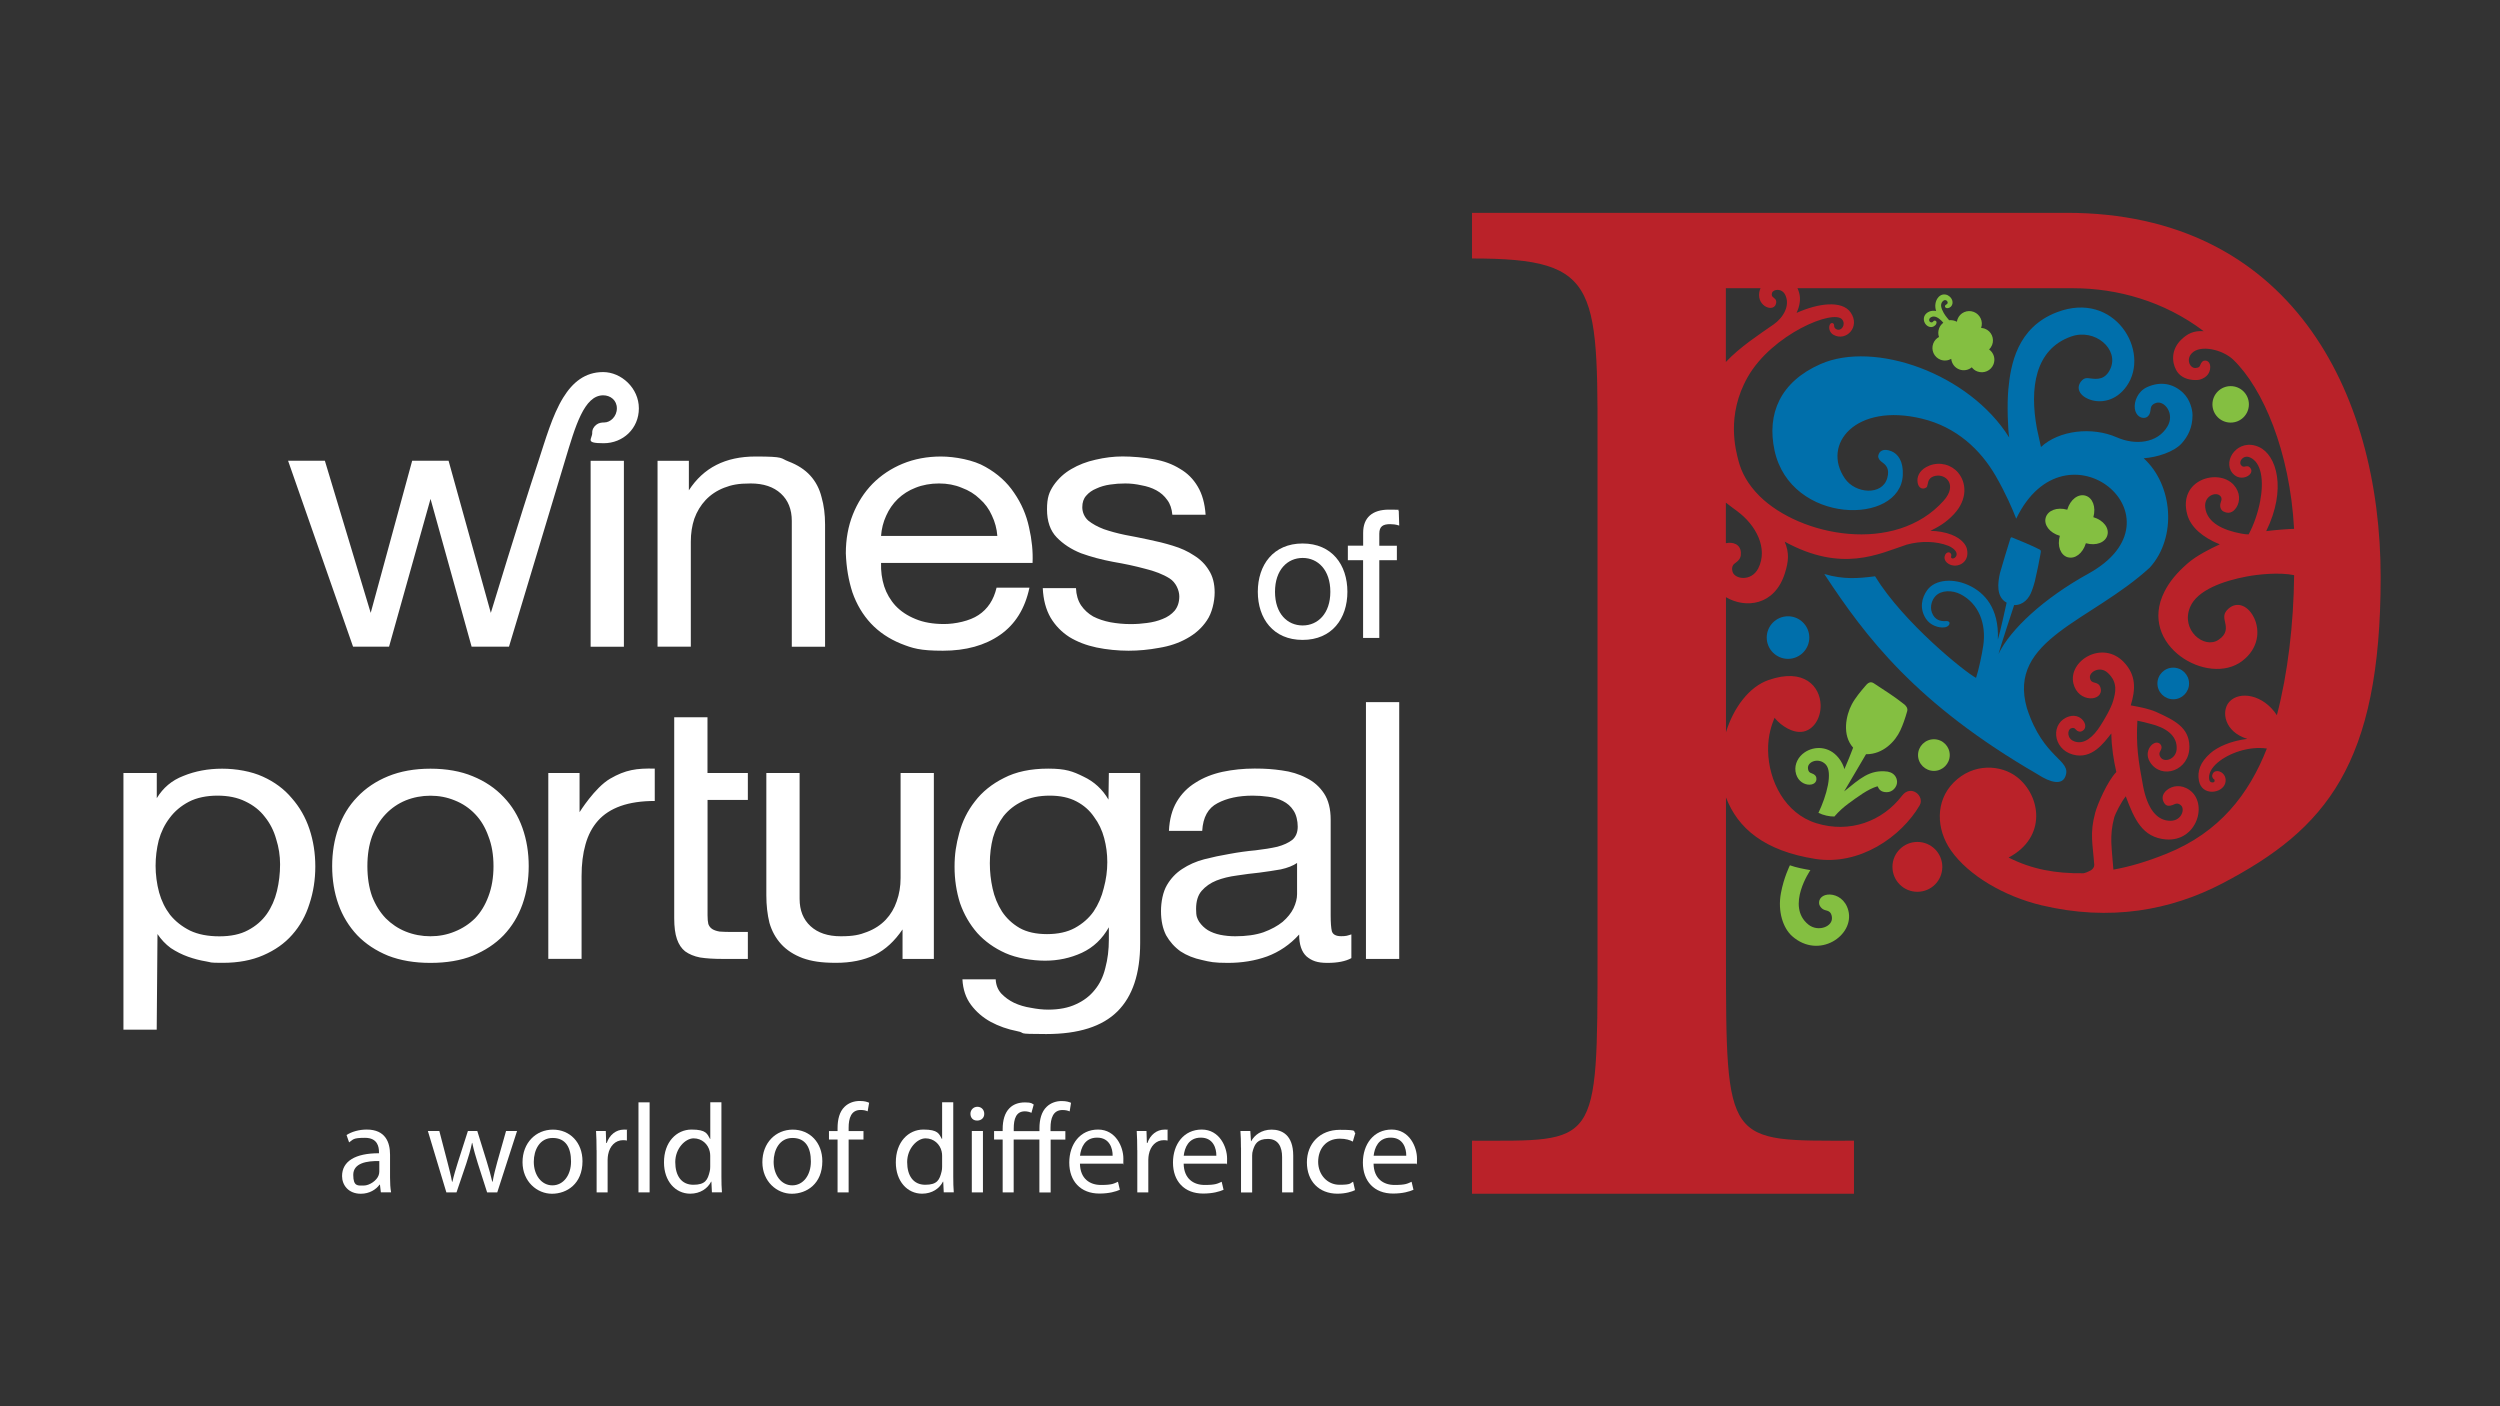 <svg xmlns="http://www.w3.org/2000/svg" id="Layer_1" viewBox="0 0 3840 2160"><rect x="0" y="0" width="3840" height="2160" fill="#333333" stroke="none"/><defs><style>      .st0 {        fill: none;      }      .st1 {        fill: #ba2229;      }      .st1, .st2, .st3, .st4 {        fill-rule: evenodd;      }      .st2, .st5 {        fill: #fff;      }      .st3 {        fill: #006fab;      }      .st4 {        fill: #84bf41;      }    </style></defs><rect class="st0" width="3834" height="2160"></rect><g><path class="st2" d="M2149.2,1472.9v-394.4h-51.1v394.4h51.1ZM189.7,1187.3h51.1v38.7c9.6-15.8,22.9-27.3,40.9-34.2,18.1-7.4,37.9-11.1,59.5-11.1s44.9,4.1,62.5,12.2c18,8.1,32.9,19.2,44.5,33.1,12,13.6,21.1,29.5,27.1,47.5s9,37.2,9,57.4-3,39.4-9,57.4c-5.6,18-14.4,33.9-26.5,47.5-11.6,13.3-26.5,23.7-44.5,31.5-17.6,7.7-38.3,11.6-61.9,11.6s-16.2-.7-25.9-2.2c-9.2-1.5-18.4-3.9-27.7-7.2-9.2-3.3-18-7.7-26.5-13.3-8-5.9-14.8-13.1-20.4-21.5l-1.2,146.9h-51.1v-394.4h0ZM430.2,1327.6c0-13.3-2-26.2-6-38.7-3.6-12.9-9.4-24.3-17.4-34.2-7.6-10-17.6-17.9-30.1-23.8-12-5.9-26.3-8.8-42.7-8.8s-31.9,3.1-43.9,9.4-21.9,14.6-29.5,24.9c-7.6,9.9-13.2,21.4-16.8,34.3-3.2,12.9-4.8,26-4.8,39.2s1.8,27.6,5.4,40.9c3.6,12.9,9.2,24.3,16.8,34.3,8,9.9,18.2,18,30.7,24.3,12.4,5.9,27.5,8.8,45.1,8.8s32.3-3.1,43.9-9.4c12-6.3,21.6-14.6,28.9-24.9,7.2-10.3,12.4-22.1,15.6-35.3,3.2-13.3,4.8-26.9,4.8-40.9h0ZM564.3,1330.4c0,17.3,2.4,32.8,7.2,46.4,5.2,13.3,12.2,24.5,21,33.7,8.8,8.8,19,15.7,30.7,20.4,12,4.8,24.7,7.2,37.9,7.2s25.7-2.4,37.3-7.2c12-4.8,22.4-11.6,31.3-20.4,8.8-9.2,15.6-20.4,20.5-33.7,5.2-13.6,7.8-29.1,7.8-46.4s-2.6-32.6-7.8-45.8c-4.8-13.6-11.6-25-20.5-34.2-8.8-9.2-19.2-16.2-31.3-21-11.6-4.8-24.1-7.2-37.3-7.2s-25.9,2.4-37.9,7.2c-11.6,4.8-21.9,11.8-30.7,21s-15.8,20.6-21,34.2c-4.8,13.3-7.2,28.5-7.2,45.8ZM510.2,1330.4c0-21,3.2-40.5,9.6-58.6,6.4-18.4,16-34.2,28.9-47.5,12.8-13.6,28.7-24.3,47.5-32,18.9-7.7,40.5-11.6,65-11.6s46.5,3.9,64.9,11.6c18.9,7.7,34.7,18.4,47.5,32,12.8,13.3,22.4,29.1,28.9,47.5,6.4,18,9.6,37.6,9.6,58.6s-3.2,40.5-9.6,58.6c-6.4,18-16,33.9-28.9,47.5-12.8,13.3-28.7,23.7-47.5,31.5-18.4,7.3-40.1,11-64.9,11s-46.1-3.7-65-11c-18.8-7.7-34.7-18.2-47.5-31.5-12.8-13.6-22.5-29.5-28.9-47.5s-9.6-37.6-9.6-58.6h0ZM842.1,1187.3h48.1v60.2s23.4-37.7,46.9-51.4c23.7-13.8,40.9-16.2,68.6-15.5v49.7c-20.4,0-37.9,2.6-52.3,7.7-14.4,5.1-26.1,12.7-34.9,22.6-8.8,9.9-15.2,22.1-19.2,36.5-4,14-6,30.2-6,48.6v127.1h-51.1v-285.6h0ZM1086.8,1187.3h61.9v41.4h-61.9v177.3c0,5.5.4,9.9,1.2,13.3,1.2,3.3,3.2,5.9,6,7.7,2.8,1.8,6.6,3.1,11.4,3.9,5.2.4,11.8.6,19.8.6h23.5v41.4h-39.1c-13.2,0-24.7-.7-34.3-2.2-9.2-1.8-16.8-5-22.9-9.4-5.6-4.4-9.8-10.7-12.6-18.8-2.8-8.1-4.2-18.8-4.2-32v-308.8h51.1v85.6h0ZM1434.4,1472.9h-48.1v-45.3c-12,17.7-25.9,30.8-42.7,39.2-16.8,8.1-36.7,12.1-59.5,12.1s-37.5-2.4-51.1-7.2c-13.6-5.1-24.7-12.3-33.1-21.5s-14.4-20.1-18-32.6c-3.2-12.9-4.8-27.1-4.8-42.5v-187.8h51.1v193.3c0,17.7,5.6,31.7,16.8,42,11.2,10.3,26.7,15.5,46.3,15.5s29.1-2.2,40.3-6.6c11.6-4.4,21.2-10.7,28.9-18.8,7.6-8.1,13.2-17.5,16.8-28.2,4-11.1,6-23,6-35.9v-161.3h51.1v285.6h0ZM1751.3,1448.6c0,46.8-11.6,81.7-34.9,104.9-23.3,23.2-59.7,34.8-109.4,34.8s-29.3-1.5-44.5-4.4c-14.8-2.9-28.5-7.7-40.9-14.4-12-6.6-22.1-15.3-30.1-26s-12.4-23.8-13.2-39.2h51.1c.4,8.5,3.2,15.7,8.4,21.6,5.6,5.9,12.2,10.7,19.8,14.4,8,3.7,16.6,6.3,25.9,7.7,9.2,1.8,18,2.8,26.5,2.8,16.8,0,31.1-2.8,42.7-8.3,11.6-5.2,21.3-12.5,28.9-22.1,7.6-9.2,13-20.4,16.2-33.7,3.6-13.3,5.4-27.8,5.4-43.6v-18.8c-10,17.7-23.5,30.8-41.5,39.2-17.6,8.1-36.5,12.1-56.5,12.1s-43.5-3.9-60.8-11.6c-17.2-7.7-31.7-18.1-43.3-30.9-11.6-13.3-20.4-28.5-26.5-45.9-5.6-17.7-8.4-36.3-8.4-55.8s2.4-34.3,7.2-51.9c4.8-18,12.8-34.2,24.1-48.6,11.2-14.7,26.1-26.7,44.5-35.9,18.4-9.6,41.1-14.4,68-14.4s37.7,4.1,54.1,12.2c16.4,7.7,29.3,19.5,38.5,35.4l.6-40.9h48.1v261.3h0ZM1608.2,1434.8c16.8,0,31.1-3.1,42.7-9.4,12-6.6,21.7-15.1,28.9-25.4,7.2-10.7,12.4-22.7,15.6-35.9,3.6-13.3,5.4-26.5,5.4-39.8s-1.6-24.8-4.8-37c-3.2-12.1-8.4-23-15.6-32.6-6.8-10-15.8-17.9-27.1-23.8-11.2-5.9-24.8-8.8-40.9-8.8s-30.5,2.9-42.1,8.8c-11.6,5.5-21.2,13.1-28.9,22.7-7.2,9.6-12.6,20.6-16.2,33.1-3.2,12.5-4.8,25.6-4.8,39.2s1.4,25.8,4.2,38.7c2.8,12.9,7.6,24.7,14.4,35.4,6.8,10.3,15.8,18.8,27.1,25.4,11.2,6.3,25.3,9.4,42.1,9.4h0ZM2075.5,1471.8c-8.8,4.8-21,7.2-36.7,7.2s-23.9-3.3-31.9-9.9c-7.6-7-11.4-18.2-11.4-33.7-14,15.5-30.5,26.7-49.3,33.7-18.4,6.6-38.5,9.9-60.1,9.9s-27.3-1.5-39.7-4.4c-12.4-2.6-23.5-7-33.1-13.3-9.2-6.6-16.6-14.9-22.2-24.8-5.2-10.3-7.8-22.7-7.8-37s3-29.5,9-39.8,13.8-18.6,23.5-24.9c10-6.6,21.2-11.6,33.7-14.9,12.8-3.3,25.9-6.1,39.1-8.3,14-2.6,27.3-4.4,39.7-5.5,12.8-1.5,24-3.3,33.7-5.5,9.6-2.6,17.2-6.1,22.9-10.5,5.6-4.8,8.4-11.6,8.4-20.4s-2.2-18.6-6.6-24.9c-4-6.3-9.4-11-16.2-14.4-6.4-3.3-13.8-5.5-22.2-6.6-8-1.1-16-1.7-24.1-1.7-21.6,0-39.7,3.9-54.1,11.6-14.4,7.4-22.3,21.5-23.5,42.5h-51.1c.8-17.7,4.8-32.6,12-44.8,7.2-12.1,16.8-21.9,28.9-29.3,12-7.7,25.9-13.2,41.5-16.6,15.6-3.3,32.1-5,49.3-5s27.9.9,41.5,2.8c14,1.8,26.7,5.7,37.9,11.6,11.2,5.5,20.2,13.4,27.1,23.8,6.8,10.3,10.2,23.7,10.2,40.3v147c0,11,.6,19.2,1.8,24.3,1.6,5.2,6.4,7.7,14.4,7.7s9.6-.9,15.6-2.8v36.5h-.2ZM1992.5,1325.4c-6.4,4.4-14.8,7.7-25.3,10-10.4,1.8-21.4,3.5-33.1,5-11.2,1.1-22.6,2.6-34.3,4.4-11.6,1.5-22.1,4.1-31.3,7.7-9.2,3.7-16.8,9-22.9,16-5.6,6.6-8.4,15.8-8.4,27.6s1.6,14.4,4.8,19.9c3.6,5.2,8,9.4,13.2,12.7,5.6,3.3,12,5.7,19.2,7.2,7.6,1.5,15.2,2.2,22.9,2.2,16.8,0,31.3-2,43.3-6.1,12-4.4,21.8-9.8,29.5-16,7.6-6.6,13.2-13.6,16.8-21,3.6-7.7,5.4-14.9,5.4-21.5v-48.1h.2Z"></path><path class="st2" d="M2069.6,909c0,41.2-23.8,73.9-68.8,73.9s-68.8-32.7-68.8-73.9,23.8-74.2,68.8-74.2,68.8,32.7,68.8,74.2ZM2043.4,909c0-33.6-19.1-52-42.5-52s-42.5,18.3-42.5,52,19.1,51.7,42.5,51.7,42.5-18.4,42.5-51.7Z"></path><path class="st2" d="M2070.3,860.3v-22.2h23.5v-19.8c0-23.3,14.1-35.5,39.6-35.5s10.7.8,15.1,2.2l.7,22.3-1.3-.4c-3.9-1.3-8.7-1.8-12.7-1.8-10.8,0-16.6,3.3-16.6,14.7v18.5h27v22.2h-27v119.4h-24.9v-119.4h-23.5v-.2h0Z"></path><path class="st2" d="M909.6,664.9c0-5.6,2.6-9.7,6.6-12.7,3.5-2.6,7.5-3.3,12-3.3,9.4,0,19.3-9.2,19.3-21.7s-9.9-20-21-20c-29.3,0-42.8,47.5-58.5,99.7l-86.2,286.4h-57.4l-63.1-227-63.7,227h-55.3l-99.8-285.6h56.5l70.4,233.7,63.7-233.7h55.9l64.9,233.7s43.9-144.8,72.6-231.6c11.2-34,21.7-71.7,38.6-99.1,14.4-23.3,33.4-39.2,61.3-39.2s54.9,24.6,54.9,55.7-24.3,53.6-54.1,53.6-17.5-6.1-17.5-16h-.1ZM1652.7,903.3c.4,10.3,3,19.2,7.8,26.5,4.8,7,11,12.7,18.6,17.1,8,4.1,16.8,7,26.5,8.9,10,1.8,20.2,2.8,30.7,2.8s16.4-.6,25.3-1.7c8.8-1.1,16.8-3.1,24-6.1,7.6-2.9,13.8-7.2,18.6-12.7,4.8-5.9,7.2-13.3,7.2-22.1s-5-21.4-15-27.6c-10-6.3-22.7-11.2-37.9-14.9-14.8-4-31.1-7.5-48.7-10.5-17.6-3.3-34.1-7.7-49.3-13.2-14.8-5.9-27.3-14-37.3-24.3s-15-24.7-15-43.1,3.4-26.7,10.2-37c7.2-10.3,16.2-18.6,27.1-24.9,11.2-6.6,23.6-11.4,37.3-14.4,14-3.3,27.9-5,41.5-5s33.9,1.5,48.7,4.4c14.8,2.6,27.8,7.4,39.1,14.4,11.6,6.6,20.8,15.8,27.7,27.6,6.8,11.4,10.8,25.8,12,43.1h-51.1c-.8-9.2-3.4-16.8-7.8-22.6-4.4-6.3-10-11.2-16.8-14.9s-14.4-6.2-22.9-7.7c-8-1.8-16.2-2.8-24.7-2.8s-15.4.5-23.5,1.7c-7.6,1.1-14.6,3.1-21,6.1-6.4,2.6-11.6,6.3-15.6,11-4,4.4-6,10.3-6,17.7s3,14.9,9,20.4c6.4,5.2,14.4,9.6,24.1,13.3,9.6,3.3,20.4,6.3,32.5,8.8,12,2.2,24,4.6,36.1,7.2,12.8,2.6,25.3,5.7,37.3,9.4,12.4,3.7,23.2,8.7,32.5,14.9,9.6,5.9,17.2,13.4,22.8,22.6,6,9.2,9,20.6,9,34.3s-4,31.7-12,43.1c-7.6,11.4-17.9,20.6-30.7,27.6-12.4,7-26.7,11.8-42.7,14.4-15.6,2.9-31.3,4.4-46.9,4.4s-33.7-1.7-49.3-5c-15.6-3.3-29.5-8.7-41.5-16-12-7.7-21.7-17.7-28.9-29.8-7.2-12.5-11.2-27.6-12-45.3h51.1,0ZM1010,707.8h48.1v45.3c22.4-34.6,56.1-51.9,102.2-51.9s37.5,2.6,51.1,7.7c13.6,5.2,24.7,12.3,33.1,21.5s14.2,20.3,17.4,33.2c3.6,12.5,5.4,26.5,5.4,42v187.8h-51.1v-193.3c0-17.7-5.6-31.7-16.8-42-11.2-10.3-26.7-15.5-46.3-15.5s-29.3,2.2-40.9,6.6c-11.2,4.4-20.6,10.7-28.3,18.8-7.6,8.1-13.4,17.7-17.4,28.7-3.6,10.7-5.4,22.5-5.4,35.3v161.3h-51.1v-285.6h0ZM958.3,993.4v-285.6h-51.1v285.6h51.1ZM1531.9,823.2c-.8-11-3.6-21.5-8.4-31.5-4.4-9.9-10.6-18.4-18.6-25.4-7.6-7.4-16.8-13.1-27.7-17.1-10.4-4.4-22.1-6.6-34.9-6.6s-25.2,2.2-36.1,6.6c-10.4,4-19.4,9.8-27.1,17.1-7.6,7.4-13.6,16-18,26-4.4,9.6-7,19.9-7.8,30.9h178.6ZM1581.2,902.8c-6.8,32-21.8,56.2-45.1,72.4-23.3,16.2-52.5,24.3-87.8,24.3s-46.5-3.7-64.9-11c-18-7.4-33.3-17.7-45.7-30.9-12.4-13.3-21.8-29.1-28.3-47.5-6-18.4-9.4-38.5-10.2-60.2,0-21.7,3.6-41.6,10.8-59.7,7.2-18,17.2-33.7,30.1-47,13.2-13.3,28.7-23.6,46.3-30.9,18-7.4,37.7-11.1,58.9-11.1s50.5,5.3,68.5,16c18.4,10.3,33.1,23.6,43.9,39.8,11.2,16.2,18.8,33.9,22.9,53,4.4,19.1,6.2,37.4,5.4,54.7h-232.7c-.4,12.5,1.2,24.5,4.8,35.9,3.6,11,9.4,21,17.4,29.8,8,8.5,18.2,15.3,30.7,20.4,12.4,5.2,27.1,7.7,43.9,7.7s39.3-4.6,52.9-13.8c14-9.2,23.3-23.2,27.7-42h50.5,0Z"></path><path class="st1" d="M2650.9,556c21.8-23.2,51.5-42.4,73.4-57.7,15.5-10.9,25.5-29.4,17.9-45.2-5.2-11-18.6-9-20.4-3.1-1.2,4.2.5,5.6,2.5,7.2,2.1,1.8,2.6,2.3,3,2.9.8,1.3,1.2,2.9.9,5.2-1.1,7.7-8.7,9.3-15.4,6-6.6-3.3-12.5-11.2-10.5-22.6.4-2.1,1-4.1,1.9-6h-53.3v113.2h0ZM3409.3,836c-25.6-10.4-44.2-26-49.6-45.4-15-53.9,47.9-71.9,71.3-45.8,10.6,11.9,9.7,25.6,4.3,34.3-5.5,8.8-12.6,10.4-20.1,6.5-5-2.6-6.1-9.1-3.9-14.6,1.3-3.4,1.9-7.5-2.4-10.4-7.1-4.9-23.6,1.9-21.7,18.7,2.7,24.2,28.5,35.1,54.4,40.1,4.5.9,8.7,1.5,12.4,1.3,8.1-15.2,14.3-33.4,17.6-50.9,5.8-30.8,2.5-59.6-15.9-67.3-9.9-4.2-17.3,6.1-13.8,11.4,4.6,7,8.9-1.5,14.3,4.5,8.9,10-14.4,23.9-27.2,8.2-15.9-19.5,9.1-54.6,41-39.9,27.1,12.4,42.5,64.8,10.9,129.1,11.5-1.6,35.4-3.4,42.8-3.5-6.4-119.3-48-216.1-93.4-259.8-15.9-15.3-50.9-24-64-9.6-8.9,9.8-2.2,23.2,6.3,22.3,5.4-.5,5.9-1.8,7.3-5.2,1.1-2.8,3.1-5.4,5.1-5.9,6.4-1.5,10.4,3.6,9.9,10.9-.5,7-4.2,14.6-16,18.1-3.8,1.1-26.6,2.9-36.2-14.5-7.3-13.2-7.5-32.7,8.2-47.4,9.3-8.7,18.5-13.6,34-12.5-60.7-46.1-133.2-66-200.4-66h-423.6c1,2,1.8,4.3,2.5,6.7,2.8,9.5,1.2,20.2-3.9,31.2,33.4-15,69.8-19.6,83-.8,15.6,22.1-6.8,45.3-26.2,34.5-5.6-3.1-7.2-9.2-6.5-13.2.8-4.3,3.5-5.7,5.9-4.5,1.4,1.4,1.4,1.7,1.5,3.2,0,2.1.4,4.9,4.5,6.3,7.2,2.5,13.6-7.7,8.1-15.1-12.7-17.1-107.9,22.4-145.3,88.1-33.7,59.3-18.1,113.3-14.2,128.6,4.5,17.8,14.4,36.4,32.3,54.2,62.3,61.8,208.5,90.8,283,7,21.2-23.9,3.6-41.4-12.8-38-9.5,1.9-11,8-11.8,12.5-.7,3.2-.9,3.7-1.1,4.2-.4.7-1.1,1.5-3.3,2.3-5.6,2-11.1-1.9-11.4-11.6-.3-8.8,5.2-17.9,18.2-23.1,16.1-6.5,34-1.4,44.1,10.6,13.2,15.5,15,41.3-6.4,64.1-12.6,13.5-24.7,19.8-36,25.5,10.3,0,23.3,2.2,32.3,5.8,16.9,6.6,22.4,16.6,23.6,21.2,6.2,23.8-18.8,32.8-30.7,21.6-4-3.8-4.2-8.5-2.5-11.8,1.7-3.4,5.3-5.1,8.1-2.6.8.8,1.7,2.2,1.2,4.3-.3,1.3-.9,2.3.8,3.5,2.5,1.7,8.5-1.8,7.4-7.6-1-4.9-7.8-9.7-12.5-11.4-18.3-7.3-42.3-7.9-63.9-1.9-43.3,14.3-99.3,43.7-187.6-4.5,7.3,17.4,6,30.3.3,48.5-15.8,50.2-60.7,54.3-90.5,36.8v207.4c11.8-38.4,36.1-70,65.2-80.1,55.1-19.3,79.4,10,80.2,38.3.6,21.5-12.9,42.5-33.5,41.3-17.1-1-32.8-15.5-37.2-21.8-4,9.6-10.4,26.5-10,50.5.8,46.8,26.1,96.6,73.9,111.5,51.4,16,101.8-2.8,131.8-42.2,13.8-18.1,35.3.8,27.1,14.8-28,48-92,93-160.2,82.3-78.7-12.4-119.3-47.3-137.3-94.5v240.9c0,295,.8,286.4,196.6,286.4v81.5h-586.7v-81.5c192.8,0,192.8,11.6,192.8-286.4v-741.8c0-283.4,8.8-326.9-192.8-326.9v-70.1h913.7c340.5,0,482,271.6,482,559.7s-84.5,387.2-242.8,470.1c-79.3,41.5-172.9,59-278.6,33.7-56-13.4-111.4-45.3-138.6-84.1-22.8-32.5-24.3-75.7,4-104.3,30.4-30.7,73.1-27.5,97.5-8.4,36.7,28.8,46.1,92.4-13,123.6,35.8,18,71.7,24.7,115.1,24.1,3.4-.6,7.8-2.6,11.1-4.4,3.4-1.9,5.5-5.5,5.4-8.3-1.2-16.9-3-28.9-3.4-40.7-.4-11.8.5-23.5,4.9-39.8,3.6-13.2,18.8-48.4,32.4-62.3-4.2-18.5-7.3-37.4-7.7-59.3-11.5,14.6-29.9,40.5-59,32.5-31.9-8.7-34.7-50-5.7-58.6,10.8-3.2,19,2.1,22.6,8.1,3.8,6.3,2.4,12.8-4.4,15.1-2.1.7-5.7-.3-8-3-1.6-2-3.4-3.5-7.5-1.9-5.7,2.3-6.5,15.6,4.8,19.9,16.1,6.1,30.2-8,40.2-23.6,5.5-8.5,16.5-26.8,19.8-38.5,3.7-12.9,7.6-28.2-8.1-42.9-12.2-11.5-28.6-1.5-27.6,7,.7,6,3.6,6.9,7.1,7.9,3.2.8,7.6,1.8,9.3,8.2,2.7,10.4-6,16.5-16.3,15.9-10.2-.6-21.9-7.6-25.5-23-8.1-34.8,44.8-67.3,77.8-32.3,18.7,19.9,17.9,41.4,10.3,66.1,14.8,2.7,27.6,5.2,38.4,9.8,29.9,13.4,51.3,24.6,51.7,53.3.5,37.3-42.8,51.8-60.4,24.2-6.5-10.2-3.4-20.2,1.6-25.6,5.4-5.8,12.1-5.9,15.2-.6,1.1,1.9,1.4,4.9-.6,8.2-1.6,2.7-3.4,6.1.4,11.1,6.1,7.9,23,2,24.2-12.7,1.7-21.6-17.1-33.8-40.8-39.5-8.9-2.3-15.5-3.9-19.5-4.7-2.1,38,1.3,60.8,8.6,99.6,6.8,36.1,21.5,54.4,42.6,54.2,16.8-.2,22.2-18,15.8-23.7-4.5-4-7.9-2.9-11.1-1.3-.8.4-9.4,4.6-13.6-.8-5.5-7.1-4.7-15.2,3.3-21.6,7.9-6.4,21.3-9,34.3,0,29.3,20.4,11.7,80-36.2,76-35.8-3-48.3-30.6-61.5-66.2-7,8.5-16.3,27.1-17.8,32.7-3.9,14.5-4.7,26.2-4.4,38,.3,9.8,2.5,33.6,3.2,41.9,25.1-4.5,51.3-12.2,81.8-24.5,81.2-32.7,126.4-91.5,153.9-161.5-27.3-4-58.5,7-75.7,21.7-9.5,8.1-14.5,17.4-12.8,26,.8,4.1,3.8,4.6,5.6,4.4,3.1-.3,2.9-3.3,2.4-4.2-.7-1.1-1.8-1.1-2.6-2.7-.7-1.3-1.2-2.7-.7-4.5,1.6-7.1,8.9-7,13.4-4.4,4.9,2.8,8.8,9.1,6.4,17.2-4.7,15.6-35.6,20-40.3-3.8-2.9-14.9,2.1-28.7,17.1-42.1,11.6-10.3,32.1-19.4,57.2-22.4-35.5-10.9-40.4-42.6-27.8-56.8,15.4-17.3,52.1-11.8,73.2,20.4,17-64.9,25.7-140.8,26.5-215.1-22.6-4.7-55.1-1.3-73.1,2.1-35.4,6.7-75.8,20.7-86.7,46.9-14.8,35.3,21.5,65,43.5,50.4,13.5-8.9,12.1-18.4,10.3-26.7-.4-1.8-.8-3.7-1.1-5.6-.2-1.8-.3-3.5-.1-5.1.4-3.1,1.9-6.6,6.3-10.5,13.9-12.3,31.2-4.1,39.9,15.2,8.4,18.7,6.7,45.7-18.7,65.1-52.4,40-161.3-24-119.5-106.5,7.9-15.6,19.1-29,35.6-43.4,13.5-11.9,35.7-23,49.4-29.2h-.3ZM2650.9,772.1v62.3c11.1-2.5,22.6,1.8,23.1,14.4.3,6-1,10.6-8.1,15.6-3.2,2.2-7,5.7-4.7,13.8,3.2,11.5,29,15.7,39.6-5.4,15.2-30.4-3.4-66.5-33.1-88.1-5.7-4.1-11.3-8.4-16.8-12.7h0Z"></path><path class="st1" d="M2906.8,1331.5c0-21.1,17.1-38.3,38.3-38.3s38.3,17.1,38.3,38.3-17.1,38.3-38.3,38.3-38.3-17.1-38.3-38.3Z"></path><path class="st3" d="M2713.7,979.3c0-18.1,14.7-32.7,32.7-32.7s32.7,14.7,32.7,32.7-14.7,32.7-32.7,32.7-32.7-14.7-32.7-32.7Z"></path><path class="st3" d="M3313.8,1049.8c0-13.4,10.9-24.3,24.3-24.3s24.3,10.9,24.3,24.3-10.9,24.3-24.3,24.3-24.3-10.9-24.3-24.3Z"></path><path class="st4" d="M2946.1,1159.8c0-13.4,10.9-24.3,24.4-24.3s24.3,10.9,24.3,24.3-10.9,24.3-24.3,24.3-24.4-10.9-24.4-24.3Z"></path><path class="st4" d="M2900.7,1185.6c7.5,1.2,13.2,7.7,13.2,15.5s-7,15.7-15.7,15.7-11.8-3.7-14.3-9.1c-15,4.4-30.4,16.2-45,26.8-6.8,5-14.7,11.9-21.3,19.7-8.2,0-16.4-1.9-24.5-5.6,12.6-26.3,22.5-62.4,11.2-74.4-10.5-11-27.5-4.6-27.3,5.2.2,6.3,3.2,7.6,6.2,8.6,4.6,1.6,6.3,4.3,6.7,6.6,1.3,7.4-5,11.6-13.3,10.5-8-1.1-16.9-7.5-18.7-20.2-1.6-11.5,4.3-22.7,14.1-29.3,14.6-9.9,37.4-10.1,52.2,8.7,4.5,5.7,7.3,11.4,8.8,17.1,4.1-9.1,11.1-26.6,13.4-33-17.5-19.6-10.8-49.9-2.1-66.4,5.3-10.1,14.6-21.1,20.3-27.7,2.5-2.9,7-9.1,13.4-4.9,18.4,12.1,32,20.6,47.2,32.7,2.3,1.9,5.5,5.7,4.3,10.1-3.3,11.6-6.5,20.9-10.6,29.7-7.6,16.6-26.3,36.9-52.7,36.6l-33.6,57.1c23.6-18.9,38.9-34.1,66.8-30.4.5,0,1.1.2,1.1.2l.2.2h0Z"></path><path class="st4" d="M2992.1,453.8c4.6,2.4,7.7,7.4,6.9,12.3-.8,4.5-4,6.8-7,7.2-2.6.3-4-.9-4.4-1.9-.5-1.3.3-2.9,1.6-3.5,1.6-.7,2.6-1.9,2.4-3.5-.2-2-3.6-5.8-7.7-1.5-4.3,4.6-2.2,10.8,1.6,17.7,2.6,4.8,8.3,11.2,8.3,11.2,3.2-.2,6.4.1,9.5,1.3l2.4,1.1c.2-1.3.6-2.7,1.1-4,3.8-10,15-14.9,24.9-11.1,9.8,3.8,14.8,14.7,11.3,24.6,1.9.1,3.9.5,5.8,1.2,10,3.8,14.9,15,11.1,24.9-1.1,2.7-2.7,5.1-4.6,7,7,5,10,14.2,6.8,22.6-3.8,10-15,14.9-25,11.1-3.5-1.3-6.3-3.5-8.4-6.3-5.2,4.3-12.5,5.8-19.3,3.2-7.1-2.7-11.6-9.1-12.3-16.2-4.9,2.8-10.9,3.4-16.5,1.3-10-3.8-14.9-15-11.1-24.9,1.7-4.5,4.9-7.9,8.8-10-1.5-4.2-1.5-8.9.2-13.3,1.3-3.5,3.6-6.4,6.4-8.5,0,0-1.7-2.2-3-3.4-4.8-4.4-10.4-8.2-15.9-5.1-3.9,2.2-3.2,6.2-1.1,7.4,1.3.7,3.2.9,4.3-.7,1.1-1.4,2.7-2.2,4.2-1,1,.7,1.6,1.9.7,4.3-1,2.8-5.1,5.6-9.1,5-10.2-1.3-15.5-17.9-1.4-23.8,2.9-1.2,6.5-1.5,10.3-.8-2.6-7.8-1-15,2.3-19.7,4.4-6.3,10.9-6.9,15.9-4.3h0Z"></path><path class="st4" d="M3176.1,856c-11-3.2-16.6-17.2-12.2-33-15.9-4.6-24.8-16.9-21.7-27.9,3.2-11,17.2-16.7,33.1-12.2,4.6-15.8,16.9-24.8,27.9-21.6,11,3.1,16.6,17.2,12.2,33.1,15.8,4.7,24.7,16.9,21.5,27.8-3.1,11-17.1,16.6-33,12.2-4.7,15.8-16.9,24.7-27.9,21.5h0Z"></path><path class="st3" d="M3082,925.6c-16.3-9.1-13.4-30.7-10-45.6,2.4-8.3,13.1-44.6,15.9-52.7,1-2.8,2.2-2,3.1-1.6,10,4,31.1,12.7,41.7,18.3,1.7.9,2.4,1.8,1.9,4.6-1.4,9-6,31.4-9.1,44.4-1.1,4.8-3.1,10.1-4.5,14.2-4,11.7-13.1,22.5-27.3,22.2-2.7,7.9-21.9,66.9-24,75.1,18.1-37.8,69.5-85.5,137.9-123.3,154.8-85.4-34.8-242.3-110.7-84.5-5.9-15.3-16.3-39.2-31.4-65.5-23.5-40.6-60.2-75.2-113.2-88.1-102.2-24.9-154.9,39.5-118.4,92.1,16,23.1,57.1,26.4,64.9-.8,4.3-15.2-2.5-20.6-8.6-25-3.2-2.3-5.8-6.1-5.2-9.3,1.3-7.4,7.7-11.8,19.8-7.2,10.9,4.2,18.9,16.1,17.9,36.8-3.6,77.8-172.3,76.4-197-37.8-12.2-56.5,8.9-105.5,70.6-132.7,82.9-36.5,228.2,14.2,289.9,112.9-2.1-10.5-3.6-51-1.4-74.2,3.5-37.2,13.1-94.9,74.8-118.4,88.6-33.8,144.3,60.5,106.9,113.6-16.3,23.1-39.6,26.4-55.8,20.9-17.4-6-21.9-18.4-14.3-28,4.8-6.1,8.8-5.5,14.9-4.7,9.7,1.2,22.3,2.4,30.2-14.8,13.7-29.8-23.4-62.7-60.3-49.6-55.8,19.7-63.8,79.9-52.6,140.9l6.3,28.8c27.7-25.7,78.4-31.6,116.6-14.8,28,12.3,62.3,9.4,77.7-16.8,11.7-19.8-4.8-40.1-17.2-36.2-7.9,2.5-8.4,6.9-8.9,11.7-.4,4.1-2.5,10-8.3,11.2-6.1,1.3-14.2-3.1-15.7-14-1.5-10.6,4.3-26.5,18.9-33.1,20.1-9.1,39.7-5.9,55.1,8.7,10.8,10.2,14.6,25.8,14.6,34.4,0,19.2-7.2,32.9-16.8,43.5-11.7,12.8-37.1,21.2-58.2,22.7,45,41,51.4,121.4,9.5,167.8-90.7,83.2-219.2,110.2-188.9,215.9,25.6,79.3,69.9,79.2,58.9,105.5-5.2,12.6-21.9,9.7-42.5-3.8-187.1-108.3-264.3-211.4-327.6-307.6,30.2,8.8,52.3,6.7,78,3.5,43.4,71,138.7,147.7,155.1,156,4.2-12.4,9.2-36.7,11.1-49.7,4.9-34-7.2-64.5-35-78.8-12.5-6.4-29.3-6.5-38.2,2.7-5.5,5.7-9.2,16-5.7,25.5,4.2,11.4,13.4,13.7,21,13.1,2-.2,5.1,0,5.9,2.1.7,1.8-.6,6.9-8.2,7.6-8,.8-20.9-2.6-28-13.5-10-15.5-6.5-31.7,1.9-43.5,12.1-17.1,41.4-19.4,67.1-6.2,19.5,10,43.8,32.1,41.6,82,3.4-10.7,11.9-49.7,13.5-56.9h-.2Z"></path><path class="st4" d="M2813.9,1409.1c-1-8.5-5.1-9.8-10.3-11.1-5.5-1.3-9-6.6-9.4-9.9-1.1-7.4,5.1-14.5,16.6-14.1,11,.4,24,7.8,28.3,24.8,9.6,38.2-45.3,75.4-86.3,39.2-14.1-12.5-22.5-38-17.3-66.2,4.5-24.3,13.8-42.7,13.8-42.7,9.5,3.5,22.4,5.9,31.5,7.4,0,0-38.1,55.2-3.3,83.5,15,12.2,38.1,3.3,36.3-11h0Z"></path><path class="st4" d="M3398.3,621.1c0-15.4,12.5-28,28-28s28,12.5,28,28-12.5,28-28,28-28-12.5-28-28Z"></path><g><path class="st5" d="M585,1831.5l-1.4-11.9h-.6c-5.3,7.4-15.4,14-28.8,14-19.1,0-28.8-13.4-28.8-27.1,0-22.8,20.3-35.2,56.7-35.1v-1.9c0-7.8-2.1-21.8-21.4-21.8s-17.9,2.7-24.5,7l-3.9-11.3c7.8-5.1,19.1-8.4,31-8.4,28.8,0,35.8,19.7,35.8,38.6v35.2c0,8.2.4,16.2,1.6,22.6h-15.6ZM582.5,1783.4c-18.7-.4-39.9,2.9-39.9,21.2s7.4,16.4,16.2,16.4,20.1-7.8,22.8-15.8c.6-1.8,1-3.7,1-5.5v-16.4Z"></path><path class="st5" d="M674.8,1737.2l12.5,47.9c2.7,10.5,5.3,20.3,7,30h.6c2.1-9.5,5.3-19.7,8.4-29.8l15.4-48.1h14.4l14.6,47.1c3.5,11.3,6.2,21.2,8.4,30.8h.6c1.6-9.5,4.1-19.5,7.2-30.6l13.4-47.3h16.9l-30.4,94.3h-15.6l-14.4-45c-3.3-10.5-6-19.9-8.4-31h-.4c-2.3,11.3-5.3,21-8.6,31.2l-15.2,44.8h-15.6l-28.4-94.3h17.5Z"></path><path class="st5" d="M894.7,1783.6c0,34.9-24.1,50-46.9,50s-45.2-18.7-45.2-48.5,20.6-50,46.7-50,45.4,19.7,45.4,48.5ZM819.9,1784.5c0,20.6,11.9,36.2,28.6,36.2s28.6-15.4,28.6-36.6-8-36.2-28.2-36.2-29,18.7-29,36.6Z"></path><path class="st5" d="M916.3,1766.6c0-11.1-.2-20.6-.8-29.4h15l.6,18.5h.8c4.3-12.7,14.6-20.6,26.1-20.6s3.3.2,4.9.6v16.2c-1.8-.4-3.5-.6-5.8-.6-12.1,0-20.6,9.2-23,22-.4,2.3-.8,5.1-.8,8v50.2h-16.9v-64.8Z"></path><path class="st5" d="M980.7,1693.2h17.1v138.3h-17.1v-138.3Z"></path><path class="st5" d="M1108.1,1693.2v113.9c0,8.4.2,17.9.8,24.3h-15.4l-.8-16.4h-.4c-5.3,10.5-16.7,18.5-32.1,18.5-22.8,0-40.3-19.3-40.3-47.9-.2-31.4,19.3-50.6,42.3-50.6s24.1,6.8,28.4,14.4h.4v-56.3h17.1ZM1090.9,1775.6c0-2.1-.2-5.1-.8-7.2-2.5-10.9-11.9-19.9-24.7-19.9s-28.2,15.6-28.2,36.4,9.3,34.9,27.8,34.9,22-7.6,25.1-20.4c.6-2.3.8-4.7.8-7.4v-16.4Z"></path><path class="st5" d="M1263.1,1783.6c0,34.9-24.1,50-46.9,50s-45.2-18.7-45.2-48.5,20.6-50,46.7-50,45.4,19.7,45.4,48.5ZM1188.3,1784.5c0,20.6,11.9,36.2,28.6,36.2s28.6-15.4,28.6-36.6-8-36.2-28.2-36.2-29,18.7-29,36.6Z"></path><path class="st5" d="M1286.5,1831.5v-81.2h-13.2v-13h13.2v-4.5c0-13.2,2.9-25.3,10.9-32.9,6.4-6.2,15-8.8,23-8.8s11.3,1.4,14.6,2.7l-2.3,13.2c-2.5-1.2-6-2.1-10.9-2.1-14.6,0-18.3,12.9-18.3,27.3v5.1h22.8v13h-22.8v81.2h-16.9Z"></path><path class="st5" d="M1464.2,1693.2v113.9c0,8.4.2,17.9.8,24.3h-15.4l-.8-16.4h-.4c-5.3,10.5-16.7,18.5-32.1,18.5-22.8,0-40.3-19.3-40.3-47.9-.2-31.4,19.3-50.6,42.3-50.6s24.1,6.8,28.4,14.4h.4v-56.3h17.1ZM1447.1,1775.6c0-2.1-.2-5.1-.8-7.2-2.5-10.9-11.9-19.9-24.7-19.9s-28.2,15.6-28.2,36.4,9.3,34.9,27.8,34.9,22-7.6,25.1-20.4c.6-2.3.8-4.7.8-7.4v-16.4Z"></path><path class="st5" d="M1511.8,1710.7c.2,5.8-4.1,10.5-10.9,10.5s-10.3-4.7-10.3-10.5,4.5-10.7,10.7-10.7,10.5,4.7,10.5,10.7ZM1492.7,1831.5v-94.3h17.1v94.3h-17.1Z"></path><path class="st5" d="M1596.5,1831.5v-81.2h-39.5v81.2h-16.9v-81.2h-13.2v-13h13.2v-3.1c0-13.2,3.1-24.7,10.5-32.1,5.5-5.5,13.2-8.8,23.8-8.8s10.5,1.8,13.4,3.3l-3.5,12.7c-2.5-1.2-6.2-2.3-10.1-2.3-13.4,0-17.1,11.5-17.1,26.3v4.1h39.5v-4.5c0-13.2,3.1-25.3,11.1-32.9,6.4-6.2,15-8.8,22.8-8.8s11.3,1.4,14.6,2.7l-2.1,13.2c-2.7-1.2-6-2.1-11.1-2.1-14.4,0-18.3,12.9-18.3,27.3v5.1h22.8v13h-22.6v81.2h-17.1Z"></path><path class="st5" d="M1658.8,1787.4c.4,23.2,15.2,32.7,32.3,32.7s19.7-2.1,26.1-4.9l2.9,12.3c-6,2.7-16.4,5.8-31.4,5.8-29,0-46.3-19.1-46.3-47.5s16.7-50.8,44.2-50.8,38.9,27.1,38.9,44.4-.4,6.2-.6,8h-66.2ZM1709,1775.2c.2-10.9-4.5-27.8-23.8-27.8s-24.9,16-26.3,27.8h50Z"></path><path class="st5" d="M1746.8,1766.6c0-11.1-.2-20.6-.8-29.4h15l.6,18.5h.8c4.3-12.7,14.6-20.6,26.1-20.6s3.3.2,4.9.6v16.2c-1.8-.4-3.5-.6-5.8-.6-12.1,0-20.6,9.2-23,22-.4,2.3-.8,5.1-.8,8v50.2h-16.9v-64.8Z"></path><path class="st5" d="M1818.1,1787.4c.4,23.2,15.2,32.7,32.3,32.7s19.7-2.1,26.1-4.9l2.9,12.3c-6,2.7-16.4,5.8-31.4,5.8-29,0-46.3-19.1-46.3-47.5s16.7-50.8,44.2-50.8,38.9,27.1,38.9,44.4-.4,6.2-.6,8h-66.2ZM1868.3,1775.2c.2-10.9-4.5-27.8-23.8-27.8s-24.9,16-26.3,27.8h50Z"></path><path class="st5" d="M1906.1,1762.7c0-9.7-.2-17.7-.8-25.5h15.2l1,15.6h.4c4.7-9,15.6-17.7,31.2-17.7s33.3,7.8,33.3,40.1v56.3h-17.1v-54.3c0-15.2-5.6-27.8-21.8-27.8s-20.1,8-23,17.5c-.8,2.1-1.2,5.1-1.2,8v56.7h-17.1v-68.7Z"></path><path class="st5" d="M2081.4,1828c-4.5,2.3-14.4,5.5-27.1,5.5-28.4,0-46.9-19.3-46.9-48.1s19.9-50,50.6-50,19.1,2.5,23.8,4.9l-3.9,13.2c-4.1-2.3-10.5-4.5-19.9-4.5-21.6,0-33.3,16-33.3,35.6s14,35.2,32.7,35.2,16.2-2.5,21-4.7l2.9,12.9Z"></path><path class="st5" d="M2109.8,1787.4c.4,23.2,15.2,32.7,32.3,32.7s19.7-2.1,26.1-4.9l2.9,12.3c-6,2.7-16.4,5.8-31.4,5.8-29,0-46.3-19.1-46.3-47.5s16.7-50.8,44.2-50.8,38.9,27.1,38.9,44.4-.4,6.2-.6,8h-66.2ZM2160,1775.2c.2-10.9-4.5-27.8-23.8-27.8s-24.9,16-26.3,27.8h50Z"></path></g></g></svg>